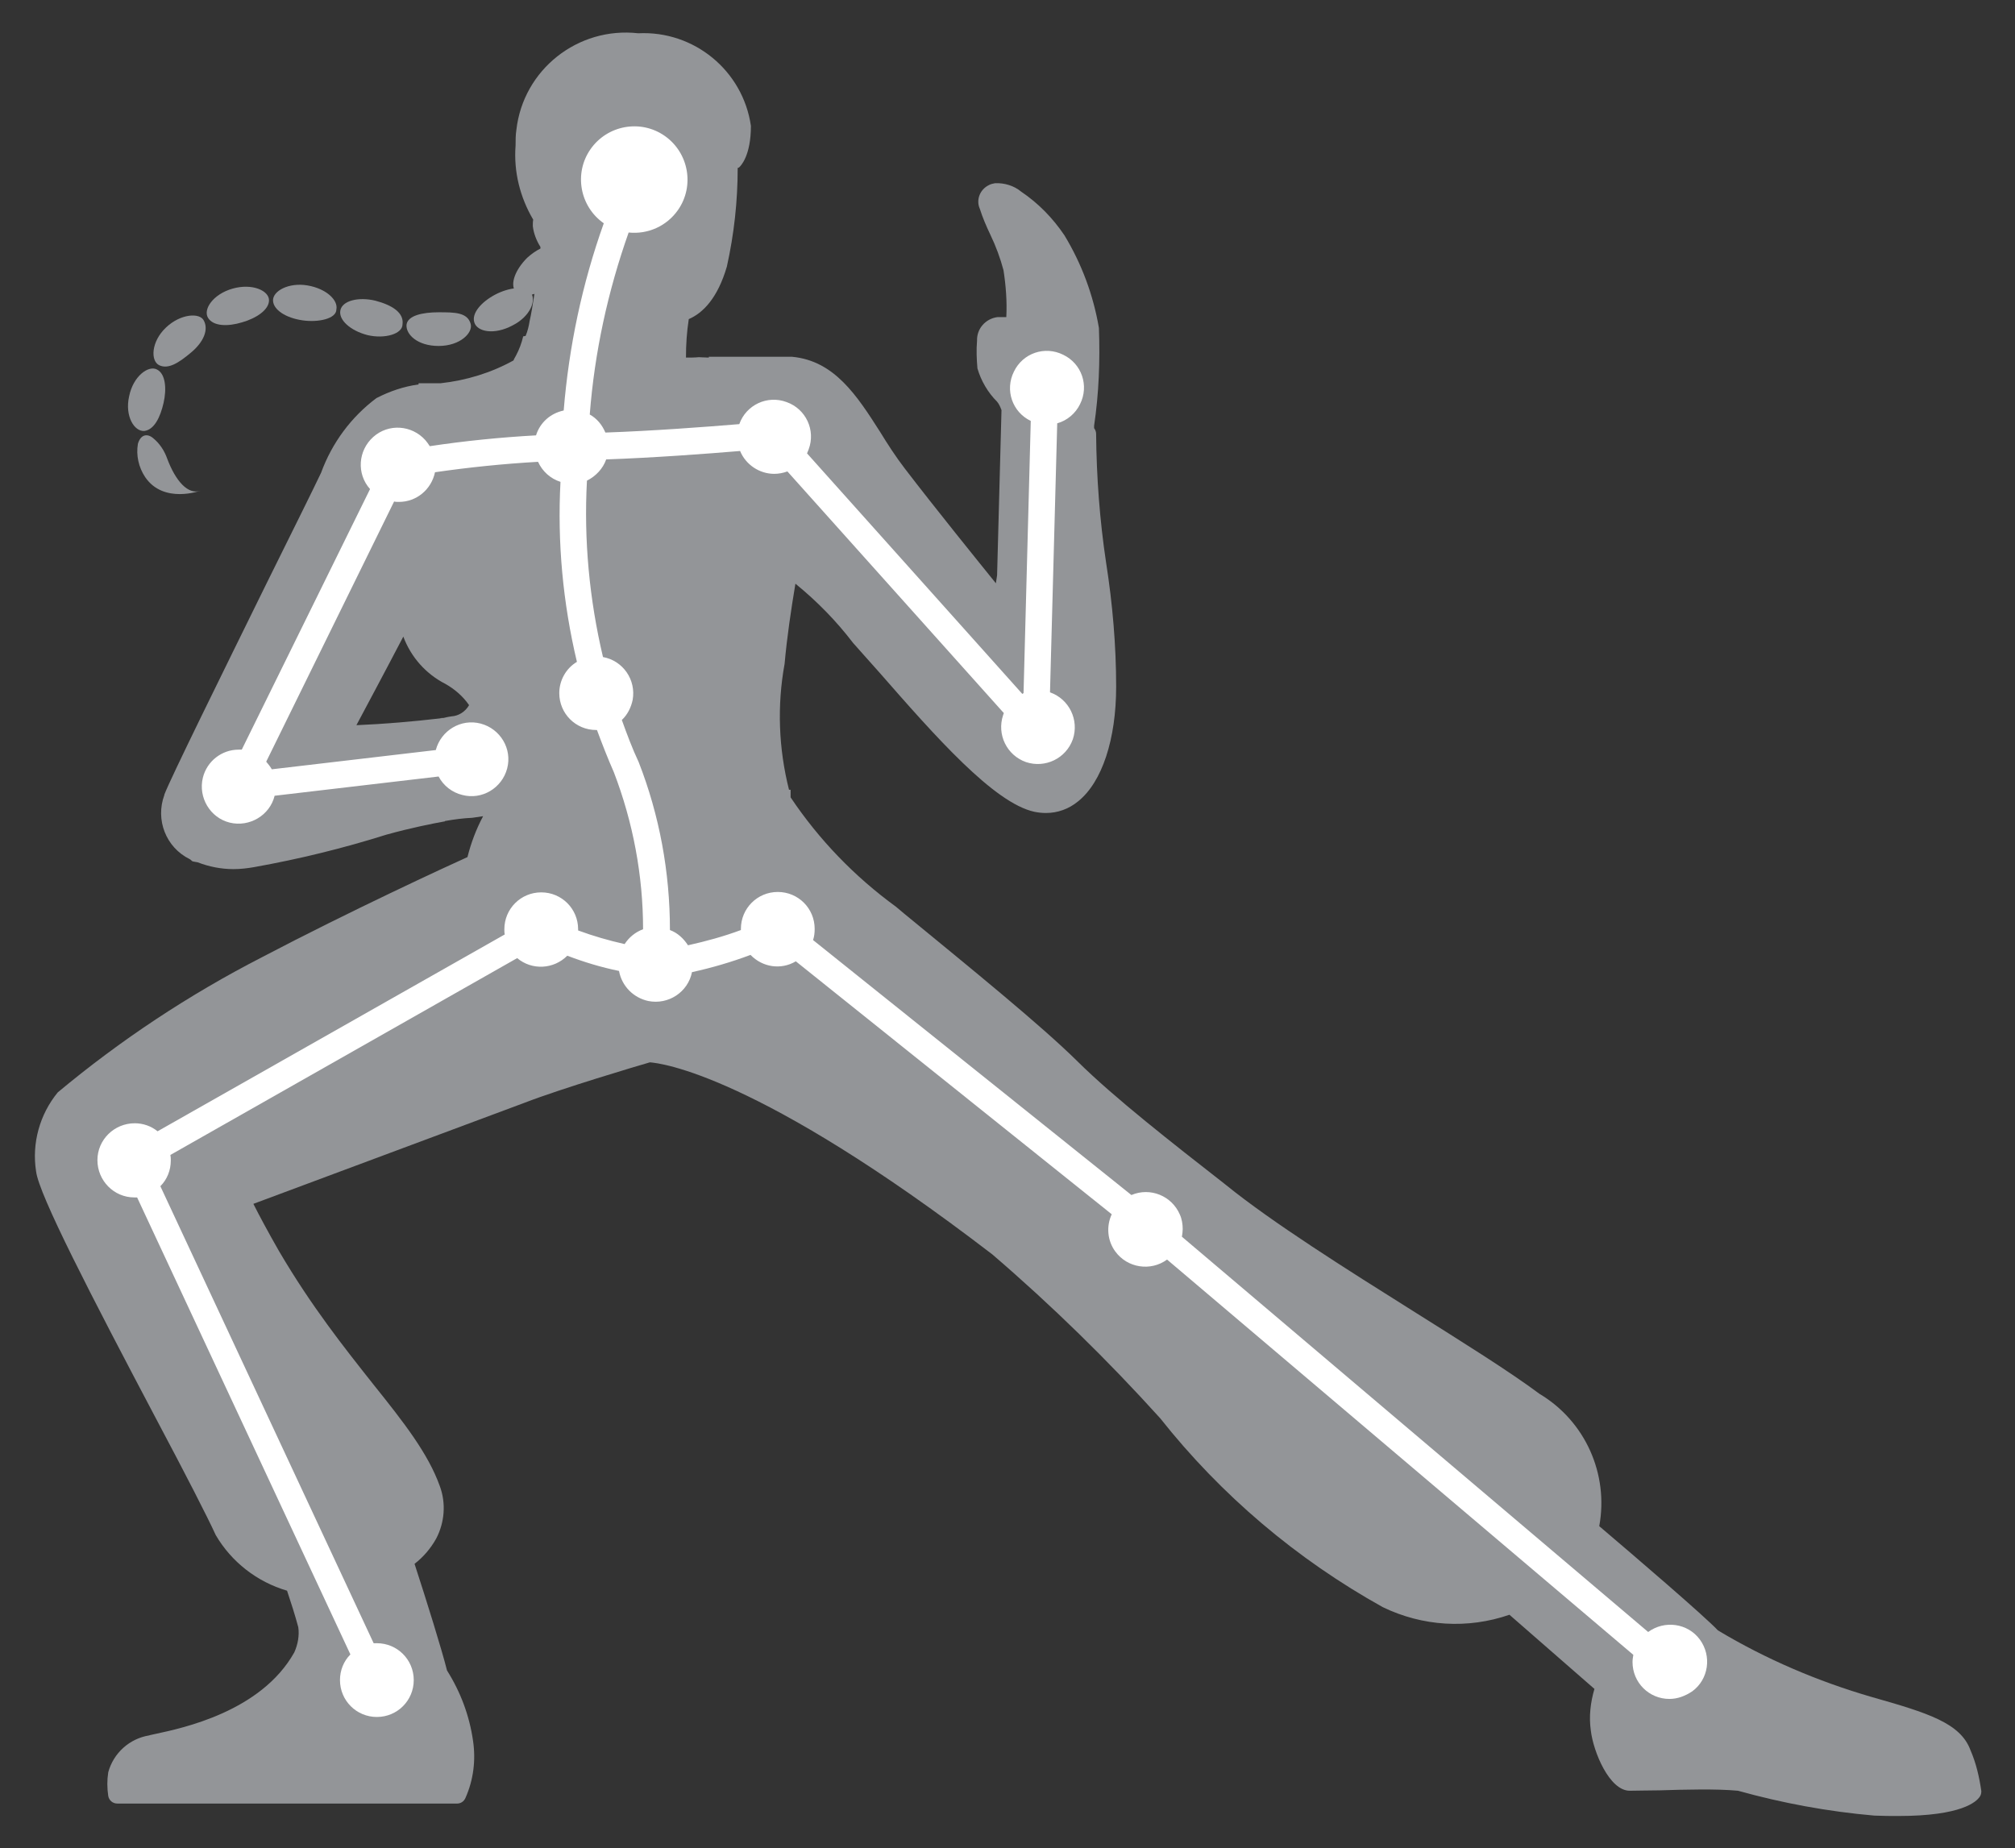 <?xml version="1.0" encoding="utf-8"?>
<!-- Generator: Adobe Illustrator 25.4.1, SVG Export Plug-In . SVG Version: 6.00 Build 0)  -->
<svg version="1.1" id="Layer_1" xmlns="http://www.w3.org/2000/svg" xmlns:xlink="http://www.w3.org/1999/xlink" x="0px" y="0px"
	 viewBox="0 0 502.6 461" style="enable-background:new 0 0 502.6 461;" xml:space="preserve">
<rect x="0" y="0" width="502.6" height="461" fill="#333333" stroke="none"/>
<style type="text/css">
	.st0{fill:#939598;}
	.st1{fill:#FFFFFF;}
</style>
<g>
	<path class="st0" d="M491.5,436.6c-2.5-6.8-10.6-9.3-24.7-13.3c-13.4-3.9-26.3-9.4-38.3-16.6c-3.4-3.6-20.3-18.1-29.6-26
		c2.4-13-3.5-26.2-14.9-33c-7.5-5.6-19.2-12.9-31.6-20.7c-16.4-10.3-35-22-46.6-31.4l-0.5-0.4c-12.8-10-27.3-21.3-36.5-30.4
		c-9.2-9.1-26.6-23.2-43.4-37l-1.9-1.6c-10.3-7.5-19.2-16.7-26.3-27.3v-1.9h-0.4c-2.6-10.3-3-21-1.1-31.4c0.6-6.7,1.6-13.4,2.7-20
		c5.4,4.4,10.2,9.3,14.4,14.8c2.1,2.4,4.3,4.8,6.5,7.3c14,16,28.6,32.6,38.7,34.8c1,0.2,1.9,0.3,2.9,0.3c2.9,0,5.7-1,8-2.9
		c6-4.8,9.5-15.5,9.5-28.6c0-10.3-0.9-20.7-2.5-30.9c-1.6-10.6-2.4-21.4-2.5-32.2c0-0.5-0.2-1-0.5-1.4c0-0.2,0-0.4,0-0.6
		c1.2-8.1,1.5-16.2,1.2-24.4c-1.4-8.2-4.3-16-8.6-23.1c-2.9-4.3-6.5-8-10.8-10.9c-1.8-1.5-4.2-2.2-6.5-2.1c-0.5,0.1-1.1,0.2-1.6,0.5
		c-2.2,1.1-3.2,3.7-2.2,5.9c0.7,2.2,1.6,4.3,2.6,6.4c1.4,2.9,2.5,5.9,3.3,8.9c0.6,3.9,0.9,7.8,0.7,11.7h-2.2c-3,0.4-5.2,2.9-5.1,5.9
		c-0.2,2.3-0.1,4.6,0.1,6.9c0.9,3.1,2.6,6,4.9,8.3c0.5,0.6,0.8,1.3,1.1,2.1l-1.1,41.2c-0.1,0.7-0.2,1.4-0.3,2
		c-4.2-5.2-15.2-18.8-22.7-28.6c-2.3-3-4.3-6.1-6.2-9.2c-5.8-9.1-11.4-17.7-21.9-18.7V89h-20.8v0.2c-0.9,0-1.8-0.1-2.5-0.1
		c-1,0.1-2.1,0.1-3.2,0.1c0-3.2,0.2-6.4,0.7-9.6c3.5-1.5,7.2-5.2,9.5-13.1c1.8-8.1,2.7-16.3,2.7-24.6l0.3-0.1c0.5-0.4,3-3,3-10.4
		c-2-13.8-14.2-23.8-28.1-23.1c-15.1-1.7-28.7,9.1-30.4,24.1c-0.2,1.3-0.2,2.6-0.2,3.9c-0.5,6.5,1.1,12.9,4.4,18.5
		c-0.1,0.5-0.1,1-0.1,1.6c0.2,1.8,0.9,3.6,1.9,5.2c0,0.1,0,0.3,0,0.4c-1.2,0.6-2.3,1.4-3.3,2.3c-2.9,2.9-4.4,6.5-2.9,8.5
		c0.9,1.1,2.7,1.2,4.7,0.5c-0.4,2.6-0.8,5.1-1.2,6.8c-0.2,1.3-0.5,2.5-1,3.7l-0.6,0.1c-0.4,1.7-1,3.3-1.8,4.8
		c-0.2,0.3-0.3,0.6-0.5,0.9l-0.1,0.3c-5.6,3.1-11.8,5-18.2,5.7h-5.5v0.3c-3.7,0.5-7.2,1.7-10.5,3.4c-6.3,4.7-11.1,11.2-13.8,18.6
		c-1.6,3.4-7.1,14.5-13.5,27.4C55.4,168.1,42.6,194,41,198.2c0,0,0,0.1,0,0.1c-2.3,6.2,0.4,13.1,6.3,16c0.2,0.1,0.3,0.2,0.4,0.3
		s0.3,0.3,0.5,0.3c0.3,0.1,0.7,0.1,1.1,0.2c2.8,1.1,5.9,1.7,8.9,1.7c1.8,0,3.5-0.2,5.2-0.5c11.2-2,22.2-4.7,33-8.1
		c6.1-1.7,11.7-2.8,14.5-3.3c0,0,0.1,0,0.1-0.1c2.3-0.4,4.5-0.7,6.8-0.8l2.7-0.4c-1.7,3.2-3,6.6-3.9,10.2
		c-5.1,2.3-29.2,13.4-51.3,25c-18.1,9.3-35.2,20.6-50.9,33.7C9.9,278,7.9,285.2,9,292.2c0.7,5.8,13.5,30.6,30.3,62.4
		c6.8,12.8,12.5,23.9,14.5,28.3c3.9,6.7,10.3,11.7,17.8,13.9c1,3,2,6.1,2.8,9.1c0.3,2.1-0.1,4.3-1,6.3c-8.3,14.8-28,18.9-34.5,20.3
		c-0.8,0.2-1.5,0.3-1.7,0.4c-4.9,0.8-8.9,4.4-10.2,9.2c-0.3,1.9-0.3,3.9,0,5.9c0.2,1.1,1.1,1.9,2.3,1.9h84.7c0.9,0,1.7-0.5,2.1-1.4
		c2-4.5,2.6-9.4,1.9-14.2c-0.9-6.3-3.1-12.2-6.5-17.6c-1.3-5.2-5.1-17.4-8.1-26.6c2.2-1.7,4-3.8,5.4-6.3c2.1-4,2.5-8.8,0.9-13.1
		c-2.9-8.1-8.9-15.8-16.6-25.4c-7.2-9.1-15.4-19.4-23.5-33.2c-2.7-4.7-5.1-9.2-6.4-11.8l67.6-25.2c9.3-3.6,28.5-9.3,31.3-10.1
		c2.6,0.2,26.6,2.8,85.4,47.9c14.8,12.7,28.8,26.4,41.9,40.9c15.2,19.2,34.1,35.2,55.5,47.1c9.9,4.8,21.2,5.5,31.6,1.9l21.2,18.5
		c-1,3.4-1.4,6.9-0.9,10.4c0.6,5.2,4.6,15,9.7,15c2.1,0,4.6-0.1,7.5-0.1c6.3-0.2,14.2-0.4,19.5,0.1c11.1,3.1,22.5,5.2,34,6.2
		c2.2,0.1,4.2,0.1,6,0.1c15.9,0,19.5-3.6,20.3-4.8c0.3-0.4,0.4-0.9,0.4-1.4C493.7,443.3,492.9,439.8,491.5,436.6z M117,175.9
		c-0.9,1.6-2.6,2.7-4.4,2.8c-0.6,0.1-1.3,0.2-2,0.4h-0.5c0,0-0.1,0.1-0.1,0.1s-0.1-0.1-0.2,0c-6.9,0.8-13.9,1.4-20.9,1.7
		c1.7-3.2,6.9-12.9,11.7-22.1c1.9,5.1,5.6,9.3,10.5,11.8C113.4,171.9,115.5,173.7,117,175.9z"/>
	<path class="st1" d="M416.4,423.8c-5.1,0-9.2-4.1-9.2-9.2c0-0.6,0.1-1.2,0.2-1.8l-116.3-98.6c-4.1,3-9.9,2.1-12.9-2
		c-2-2.7-2.3-6.3-0.9-9.3l-78.8-63.1c-3.7,2.2-8.3,1.5-11.3-1.6c-4.8,1.8-9.6,3.2-14.6,4.3c-1,5-5.9,8.2-10.9,7.2
		c-3.7-0.8-6.6-3.7-7.3-7.5c-4.4-0.9-8.7-2.2-12.9-3.8c-3.4,3.4-8.8,3.7-12.5,0.6l-86.5,49.1c0.1,0.5,0.1,0.9,0.1,1.4
		c0,2.4-0.9,4.7-2.6,6.4l53.2,114H94c5.1,0,9.2,4.1,9.2,9.2c0,5.1-4.1,9.2-9.2,9.2c-5.1,0-9.2-4.1-9.2-9.2c0-2.4,0.9-4.7,2.6-6.4
		L34.2,298.7c-0.2,0-0.4,0-0.7,0c-5.1,0-9.2-4.2-9.2-9.3c0-5.1,4.2-9.2,9.3-9.2c2.1,0,4.1,0.7,5.7,2l86.6-49.1
		c-0.1-0.4-0.1-0.9-0.1-1.3c0-5.1,4.1-9.2,9.2-9.2c5.1,0,9.2,4.1,9.2,9.2l0,0c0,0.1,0,0.2,0,0.3c3.8,1.4,7.6,2.5,11.6,3.4
		c1.1-1.7,2.7-3,4.6-3.7c0-13.4-2.5-26.7-7.3-39.2c-1.5-3.4-2.9-7-4.2-10.5h-0.2c-5.1,0-9.2-4.1-9.2-9.2c0-3.2,1.7-6.2,4.4-7.8
		c-3.5-14.7-4.9-29.8-4.1-44.9c-2.5-0.8-4.5-2.6-5.6-5c-8.8,0.5-17.4,1.4-25.7,2.6c-0.9,4.3-4.6,7.4-9,7.4c-0.4,0-0.8,0-1.2-0.1
		l-31.9,64.9c0.5,0.6,1,1.2,1.4,1.9l40.9-4.8c1.3-4.9,6.3-7.9,11.2-6.6c4.9,1.3,7.9,6.3,6.6,11.2c-1.3,4.9-6.3,7.9-11.2,6.6
		c-2.5-0.6-4.7-2.3-5.9-4.6l-40.9,4.8c-1.2,4.9-6.3,7.9-11.2,6.7s-7.9-6.3-6.7-11.2c1-4.1,4.7-7,8.9-7c0.3,0,0.6,0,0.8,0l32-65
		c-3.4-3.8-3-9.6,0.8-13c3.8-3.4,9.6-3,13,0.8c0.4,0.5,0.8,1,1.1,1.5c8.6-1.3,17.5-2.2,26.5-2.7c1-3.2,3.6-5.5,6.9-6.2
		c1.3-15.9,4.6-31.6,10-46.7c-6-4.2-7.5-12.5-3.3-18.5c4.2-6,12.5-7.5,18.5-3.3c6,4.2,7.5,12.5,3.3,18.5c-2.8,4-7.5,6.1-12.3,5.6
		c-5.2,14.7-8.5,29.9-9.7,45.4c1.8,1,3.1,2.6,3.9,4.5c11.6-0.4,25-1.4,33.4-2.1c1.7-4.8,7-7.3,11.8-5.5c4.8,1.7,7.3,7,5.5,11.8
		c-0.1,0.3-0.3,0.7-0.4,1l53.7,60l0.3-0.2l1.8-67.9c-4.6-2.2-6.5-7.7-4.2-12.3c2.2-4.6,7.7-6.5,12.3-4.2c4.6,2.2,6.5,7.7,4.2,12.3
		c-1.1,2.3-3.2,4.1-5.7,4.8l-1.8,67.1c4.8,1.7,7.3,6.9,5.7,11.7c-1.7,4.8-6.9,7.3-11.7,5.7c-4.8-1.7-7.3-6.9-5.7-11.7
		c0.1-0.2,0.1-0.4,0.2-0.5l-54-60.3c-1.1,0.4-2.2,0.6-3.3,0.6c-3.7,0-7.1-2.3-8.5-5.7c-8.3,0.7-21.8,1.7-33.4,2.1
		c-0.8,2.3-2.6,4.2-4.8,5.3c-0.8,14.8,0.6,29.6,4,44c5,0.9,8.3,5.7,7.4,10.7c-0.4,1.9-1.3,3.7-2.7,5c1.3,3.6,2.6,7.1,4.2,10.5
		c5.2,13.3,7.8,27.5,7.8,41.9c1.9,0.7,3.4,2.1,4.5,3.8c4.5-1,8.9-2.2,13.2-3.8c0-0.1,0-0.2,0-0.3c0-5.1,4.1-9.2,9.2-9.2
		s9.2,4.1,9.2,9.2l0,0c0,1-0.1,1.9-0.4,2.8l79.4,63.6c4.7-2,10.1,0.2,12.1,4.9c0.5,1.1,0.7,2.4,0.7,3.6c0,0.6-0.1,1.3-0.2,1.9
		l116.3,98.6c4.1-3,9.9-2.2,12.9,1.9s2.2,9.9-1.9,12.9C420.3,423.1,418.4,423.8,416.4,423.8L416.4,423.8z"/>
	<path class="st0" d="M36,107.5c2.5-0.3,4-3.5,4.8-7c0.8-3.5,0.5-7.2-1.6-8.3c-2.1-1.2-6,1.6-7,6.7C31.1,103.8,33.5,107.7,36,107.5z
		"/>
	<path class="st0" d="M47.7,87.9c3.1-2.6,4.4-5.7,3.1-8c-1-1.9-5.7-1.7-9.4,1.8s-3.9,8.3-1.7,9.4C42,92.2,44.6,90.5,47.7,87.9z"/>
	<path class="st0" d="M60.4,80.4c3.5-1,6.7-3.1,6.7-5.5s-4.2-4.3-9.1-2.9s-7.4,5.2-6.1,7.3S56.8,81.5,60.4,80.4z"/>
	<path class="st0" d="M75.4,79.9c4,0.6,8.5-0.4,8.5-2.7c0.5-2.3-2.5-5.2-7.2-6c-4.7-0.8-8.7,1.4-8.6,3.8
		C68.2,77.3,71.3,79.3,75.4,79.9z"/>
	<path class="st0" d="M91.7,83.6c4.3,1,8.7-0.3,8.7-2.7c0.4-2.9-2.6-4.8-6.8-5.9c-4.2-1-8.2,0-8.7,2.4S87.4,82.5,91.7,83.6z"/>
	<path class="st0" d="M109.4,86.3c5.4,0,8.6-3.3,8-5.5c-0.8-2.9-4-2.9-8-2.9s-7.7,0.8-8,3.1C101.2,83.4,104.1,86.3,109.4,86.3z"/>
	<path class="st0" d="M127.8,81.2c4.6-2.3,6-6.4,4.6-8.2c-1.4-1.8-5.5-1.3-8.9,0.5c-3.4,1.8-5.9,4.6-5.2,6.9
		C119,82.8,123.3,83.6,127.8,81.2z"/>
	<path class="st0" d="M41.7,114.4c-0.7-2-1.9-3.8-3.5-5.1c-1.4-1.2-3.1-1-3.8,1.4c-0.5,2.9,0.2,5.9,1.8,8.3
		c4.6,6.8,13.8,3.4,13.8,3.4C46.9,123.5,43.8,120,41.7,114.4z"/>
</g>
</svg>
